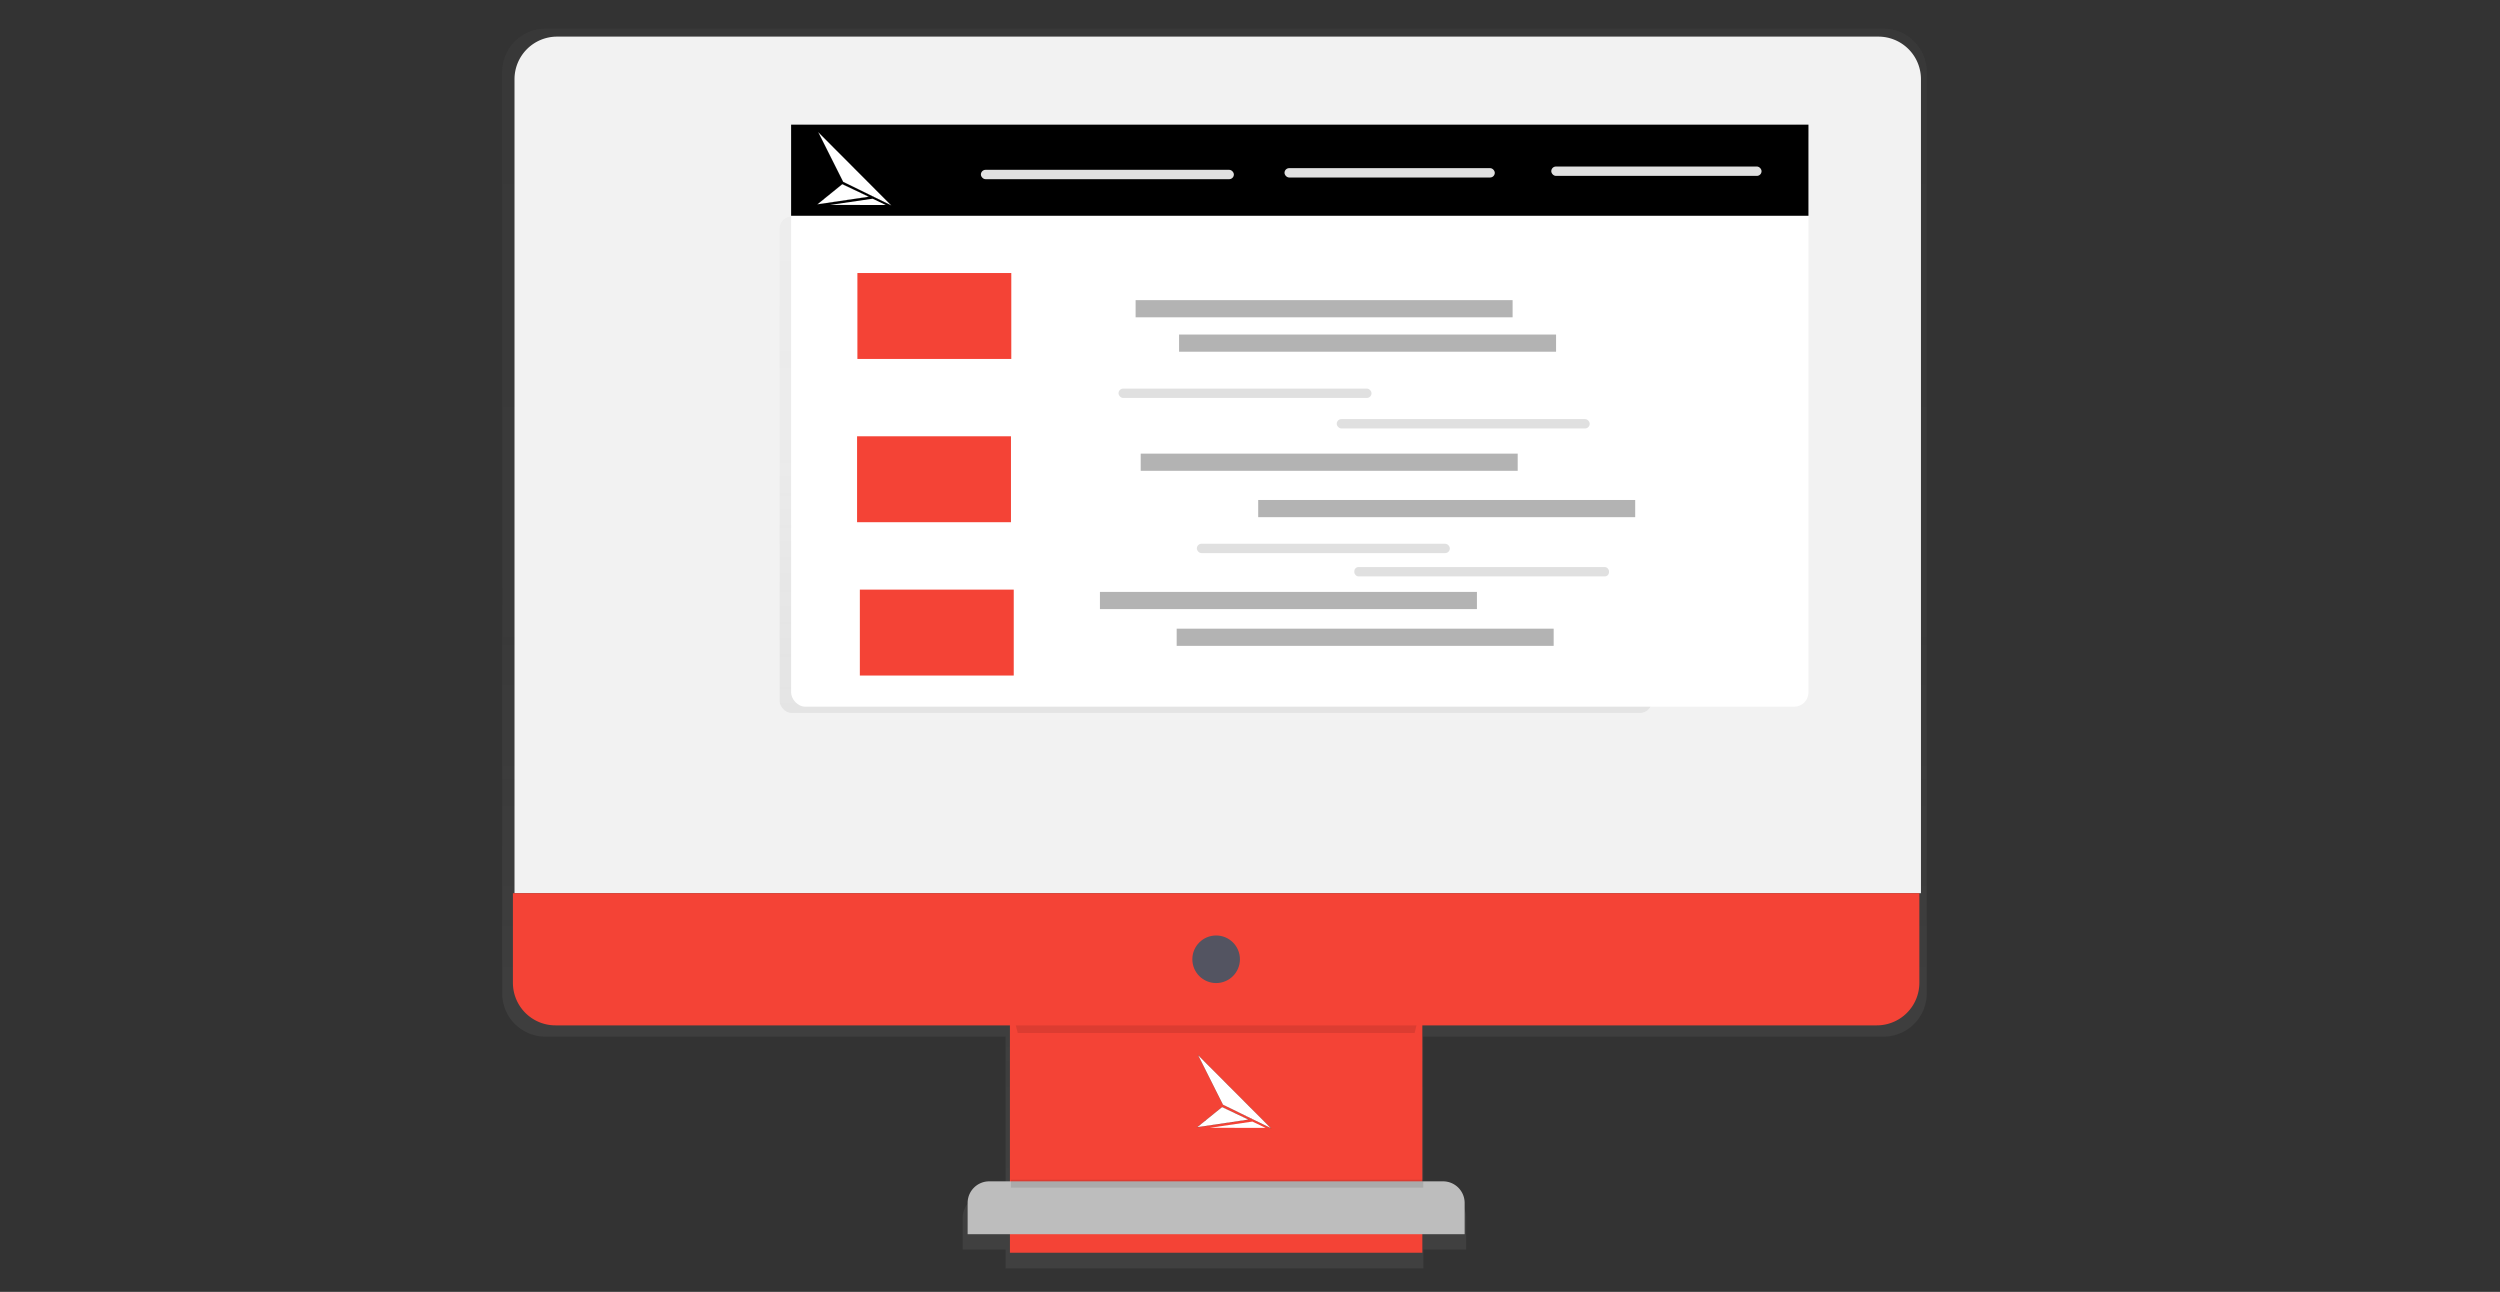 <?xml version="1.0" encoding="UTF-8" standalone="no"?>
<svg
   xmlns:dc="http://purl.org/dc/elements/1.1/"
   xmlns:cc="http://creativecommons.org/ns#"
   xmlns:rdf="http://www.w3.org/1999/02/22-rdf-syntax-ns#"
   xmlns:svg="http://www.w3.org/2000/svg"
   xmlns="http://www.w3.org/2000/svg"
   xmlns:xlink="http://www.w3.org/1999/xlink"
   xmlns:sodipodi="http://sodipodi.sourceforge.net/DTD/sodipodi-0.dtd"
   xmlns:inkscape="http://www.inkscape.org/namespaces/inkscape"
   id="a622e68e-7a65-46e9-94a9-d455de519afc"
   data-name="Layer 1"
   width="971.44"
   height="502"
   viewBox="0 0 971.44 502"
   version="1.1"
   sodipodi:docname="web.svg"
   inkscape:version="0.92.4 (5da689c313, 2019-01-14)">
  <rect x="0" y="0" width="971.44" height="502" fill="#333333" stroke="none"/>
  <sodipodi:namedview
     pagecolor="#ffffff"
     bordercolor="#666666"
     borderopacity="1"
     objecttolerance="10"
     gridtolerance="10"
     guidetolerance="10"
     inkscape:pageopacity="0"
     inkscape:pageshadow="2"
     inkscape:window-width="1920"
     inkscape:window-height="1017"
     id="namedview2361"
     showgrid="false"
     inkscape:zoom="1.169398"
     inkscape:cx="441.31295"
     inkscape:cy="320.47391"
     inkscape:window-x="-8"
     inkscape:window-y="-8"
     inkscape:window-maximized="1"
     inkscape:current-layer="a622e68e-7a65-46e9-94a9-d455de519afc" />
  <defs
     id="defs2208">
    <linearGradient
       id="341b0e5e-a21f-44db-b85f-76180f33f0d3"
       x1="599.5"
       y1="668.05"
       x2="599.5"
       y2="199"
       gradientUnits="userSpaceOnUse">
      <stop
         offset="0"
         stop-color="gray"
         stop-opacity="0.25"
         id="stop2198" />
      <stop
         offset="0.54"
         stop-color="gray"
         stop-opacity="0.12"
         id="stop2200" />
      <stop
         offset="1"
         stop-color="gray"
         stop-opacity="0.1"
         id="stop2202" />
    </linearGradient>
    <linearGradient
       id="9c19d1ba-0c1d-4cca-8c15-e6f3831a5e67"
       x1="485.72"
       y1="258.88"
       x2="485.72"
       y2="71.12"
       xlink:href="#341b0e5e-a21f-44db-b85f-76180f33f0d3" />
    <linearGradient
       id="fe76f7c7-2126-4e48-920d-21143a22d340"
       x1="132"
       y1="515"
       x2="303"
       y2="515"
       xlink:href="#341b0e5e-a21f-44db-b85f-76180f33f0d3" />
    <linearGradient
       id="2cf89a04-5a05-413b-983a-d2bc296cbb5e"
       x1="933"
       y1="568.28"
       x2="1031"
       y2="568.28"
       xlink:href="#341b0e5e-a21f-44db-b85f-76180f33f0d3" />
    <linearGradient
       inkscape:collect="always"
       xlink:href="#341b0e5e-a21f-44db-b85f-76180f33f0d3"
       id="linearGradient2597"
       gradientUnits="userSpaceOnUse"
       x1="599.5"
       y1="668.05"
       x2="599.5"
       y2="199" />
  </defs>
  <title
     id="title2210">responsive</title>
  <g
     id="g2214"
     transform="matrix(1.027,0,0,1.027,-26.408,11.149)"
     style="opacity:0.7">
    <path
       d="M 852.69,199 H 346.31 A 16.37,16.37 0 0 0 330,215.42 v 348.52 a 16.37,16.37 0 0 0 16.31,16.42 h 174.16 v 60.16 h -7.94 a 8.3,8.3 0 0 0 -8.27,8.33 v 12.07 h 16.21 v 7.14 h 158.06 v -7.14 h 16.21 v -12.07 a 8.3,8.3 0 0 0 -8.27,-8.33 H 679 V 640 h -0.51 v -59.64 h 174.2 A 16.37,16.37 0 0 0 869,563.94 V 215.42 A 16.37,16.37 0 0 0 852.69,199 Z"
       transform="translate(-114.28,-199)"
       id="path2212"
       style="fill:url(#linearGradient2597)"
       inkscape:connector-curvature="0" />
  </g>
  <rect
     x="392.434"
     y="392.269"
     width="160.255"
     height="94.509"
     id="rect2216"
     style="fill:#f44336;fill-opacity:1;stroke-width:1.027" />
  <g
     id="g2220"
     transform="matrix(1.027,0,0,1.027,-26.408,11.149)"
     style="opacity:0.1">
    <path
       d="m 525.07,579 h 150.17 c 1.81,-7.87 3.26,-13 3.26,-13 h -157 c 0,0 1.61,5.11 3.57,13 z"
       transform="translate(-114.28,-199)"
       id="path2218"
       inkscape:connector-curvature="0" />
  </g>
  <path
     d="m 216.466,14.231 h 513.433 a 16.539,16.539 0 0 1 16.539,16.539 V 347.069 H 199.927 V 30.77 a 16.539,16.539 0 0 1 16.539,-16.539 z"
     id="path2222"
     inkscape:connector-curvature="0"
     style="fill:#f2f2f2;stroke-width:1.027" />
  <path
     d="M 729.278,398.433 H 215.845 A 16.539,16.539 0 0 1 199.306,381.894 V 347.069 H 745.817 v 34.825 a 16.539,16.539 0 0 1 -16.539,16.539 z"
     id="path2224"
     inkscape:connector-curvature="0"
     style="fill:#f44336;fill-opacity:1;stroke-width:1.027" />
  <circle
     cx="472.561"
     cy="372.751"
     r="9.245"
     id="circle2226"
     style="fill:#535461;stroke-width:1.027" />
  <path
     d="m 384.39,459.042 h 176.342 a 8.393,8.393 0 0 1 8.393,8.393 v 12.153 H 375.997 v -12.153 a 8.393,8.393 0 0 1 8.393,-8.393 z"
     id="path2228"
     inkscape:connector-curvature="0"
     style="fill:#bdbdbd;stroke-width:1.027" />
  <g
     id="g2232"
     transform="matrix(1.027,0,0,1.027,-26.408,11.149)"
     style="opacity:0.5">
    <rect
       x="320.72"
       y="71.12"
       width="330"
       height="187.76"
       rx="4.5"
       ry="4.5"
       id="rect2230"
       style="fill:url(#9c19d1ba-0c1d-4cca-8c15-e6f3831a5e67)" />
  </g>
  <rect
     x="307.406"
     y="48.435"
     width="395.317"
     height="226.17"
     rx="5.533"
     ry="5.533"
     id="rect2234"
     style="fill:#ffffff;stroke-width:1.229" />
  <rect
     x="434.633"
     y="150.997"
     width="98.3"
     height="3.637"
     rx="1.818"
     ry="1.818"
     id="rect2248"
     style="fill:#e0e0e0;stroke-width:1.027" />
  <rect
     x="519.423"
     y="162.849"
     width="98.3"
     height="3.637"
     rx="1.818"
     ry="1.818"
     id="rect2250"
     style="fill:#e0e0e0;stroke-width:1.027" />
  <rect
     x="465.07"
     y="211.288"
     width="98.3"
     height="3.637"
     rx="1.818"
     ry="1.818"
     id="rect2256"
     style="fill:#e0e0e0;stroke-width:1.027" />
  <rect
     x="526.256"
     y="220.344"
     width="98.958"
     height="3.637"
     rx="1.633"
     ry="1.633"
     id="rect2258"
     style="fill:#e0e0e0;stroke-width:1.027" />
  <circle
     cx="472.561"
     cy="58.404"
     r="4.109"
     stroke-miterlimit="10"
     id="circle2266"
     style="fill:none;stroke:#ffffff;stroke-width:1.027;stroke-miterlimit:10" />
  <circle
     cx="472.561"
     cy="58.404"
     r="4.109"
     stroke-miterlimit="10"
     id="circle2274"
     style="fill:none;stroke:#ffffff;stroke-width:1.027;stroke-miterlimit:10" />
  <g
     id="g2290"
     transform="matrix(1.027,0,0,1.027,-26.408,11.149)"
     style="opacity:0.1">
    <rect
       x="408.22"
       y="435.5"
       width="156"
       height="3"
       id="rect2288" />
  </g>
  <circle
     cx="678.53"
     cy="184.246"
     r="4.109"
     stroke-miterlimit="10"
     id="circle2336"
     style="fill:none;stroke:#ffffff;stroke-width:1.027;stroke-miterlimit:10" />
  <rect
     style="fill:#000000;fill-opacity:1;stroke-width:1.783"
     id="rect2491"
     width="395.317"
     height="35.407"
     x="307.406"
     y="48.435" />
  <g
     id="g4560"
     transform="matrix(0.042,0,0,0.042,311.209,27.725)"
     style="fill:#ffffff">
    <path
       sodipodi:nodetypes="cccc"
       inkscape:connector-curvature="0"
       id="path20"
       d="m 159.323,561.117 231.592,461.427 446.039,218.425 C 611.077,1014.351 159.323,561.117 159.323,561.117 Z"
       style="fill:#ffffff;stroke:#000000;stroke-width:0.991px;stroke-linecap:butt;stroke-linejoin:miter;stroke-opacity:1" />
    <path
       sodipodi:nodetypes="cccc"
       inkscape:connector-curvature="0"
       id="path22"
       d="M 382.852,1043.303 629.137,1160.244 151.399,1230.849 Z"
       style="fill:#ffffff;stroke:#000000;stroke-width:1.134px;stroke-linecap:butt;stroke-linejoin:miter;stroke-opacity:1" />
    <path
       sodipodi:nodetypes="cccc"
       inkscape:connector-curvature="0"
       id="path24"
       d="m 663.597,1178.223 121.839,58.16 -516.151,-0.418 z"
       style="fill:#ffffff;stroke:#000000;stroke-width:0.323px;stroke-linecap:butt;stroke-linejoin:miter;stroke-opacity:1" />
  </g>
  <rect
     style="fill:#f44336;fill-opacity:1;stroke-width:0.121"
     id="rect826"
     width="59.801"
     height="33.387"
     x="333.165"
     y="106.092" />
  <rect
     style="fill:#b3b3b3;stroke-width:0.085"
     id="rect826-5"
     width="146.491"
     height="6.677"
     x="441.267"
     y="116.624" />
  <rect
     x="499.13"
     y="65.335"
     width="81.71"
     height="3.637"
     rx="1.818"
     ry="1.818"
     id="rect2242"
     style="fill:#e0e0e0;stroke-width:1.027" />
  <rect
     x="381.152"
     y="65.988"
     width="98.3"
     height="3.637"
     rx="1.818"
     ry="1.818"
     id="rect2240"
     style="fill:#e0e0e0;stroke-width:1.027" />
  <rect
     x="602.788"
     y="64.708"
     width="81.71"
     height="3.637"
     rx="1.818"
     ry="1.818"
     id="rect2242-4"
     style="fill:#e0e0e0;stroke-width:1.027" />
  <rect
     style="fill:#f44336;fill-opacity:1;stroke-width:0.121"
     id="rect826-6"
     width="59.801"
     height="33.387"
     x="334.115"
     y="229.111" />
  <rect
     style="fill:#f44336;fill-opacity:1;stroke-width:0.121"
     id="rect826-1"
     width="59.801"
     height="33.387"
     x="333.035"
     y="169.53" />
  <rect
     style="fill:#b3b3b3;stroke-width:0.085"
     id="rect826-5-8"
     width="146.491"
     height="6.677"
     x="458.157"
     y="129.993" />
  <rect
     style="fill:#b3b3b3;stroke-width:0.085"
     id="rect826-5-9"
     width="146.491"
     height="6.677"
     x="457.225"
     y="244.288" />
  <rect
     style="fill:#b3b3b3;stroke-width:0.085"
     id="rect826-5-99"
     width="146.491"
     height="6.677"
     x="443.249"
     y="176.27" />
  <rect
     style="fill:#b3b3b3;stroke-width:0.085"
     id="rect826-5-6"
     width="146.491"
     height="6.677"
     x="488.905"
     y="194.284" />
  <rect
     style="fill:#b3b3b3;stroke-width:0.085"
     id="rect826-5-2"
     width="146.491"
     height="6.677"
     x="427.409"
     y="230.001" />
  <g
     id="g4560-1"
     transform="matrix(0.042,0,0,0.042,458.783,386.331)"
     style="fill:#ffffff">
    <path
       sodipodi:nodetypes="cccc"
       inkscape:connector-curvature="0"
       id="path20-5"
       d="m 159.323,561.117 231.592,461.427 446.039,218.425 C 611.077,1014.351 159.323,561.117 159.323,561.117 Z"
       style="fill:#ffffff;stroke:#000000;stroke-width:0.991px;stroke-linecap:butt;stroke-linejoin:miter;stroke-opacity:1" />
    <path
       sodipodi:nodetypes="cccc"
       inkscape:connector-curvature="0"
       id="path22-0"
       d="M 382.852,1043.303 629.137,1160.244 151.399,1230.849 Z"
       style="fill:#ffffff;stroke:#000000;stroke-width:1.134px;stroke-linecap:butt;stroke-linejoin:miter;stroke-opacity:1" />
    <path
       sodipodi:nodetypes="cccc"
       inkscape:connector-curvature="0"
       id="path24-9"
       d="m 663.597,1178.223 121.839,58.16 -516.151,-0.418 z"
       style="fill:#ffffff;stroke:#000000;stroke-width:0.323px;stroke-linecap:butt;stroke-linejoin:miter;stroke-opacity:1" />
  </g>
</svg>

